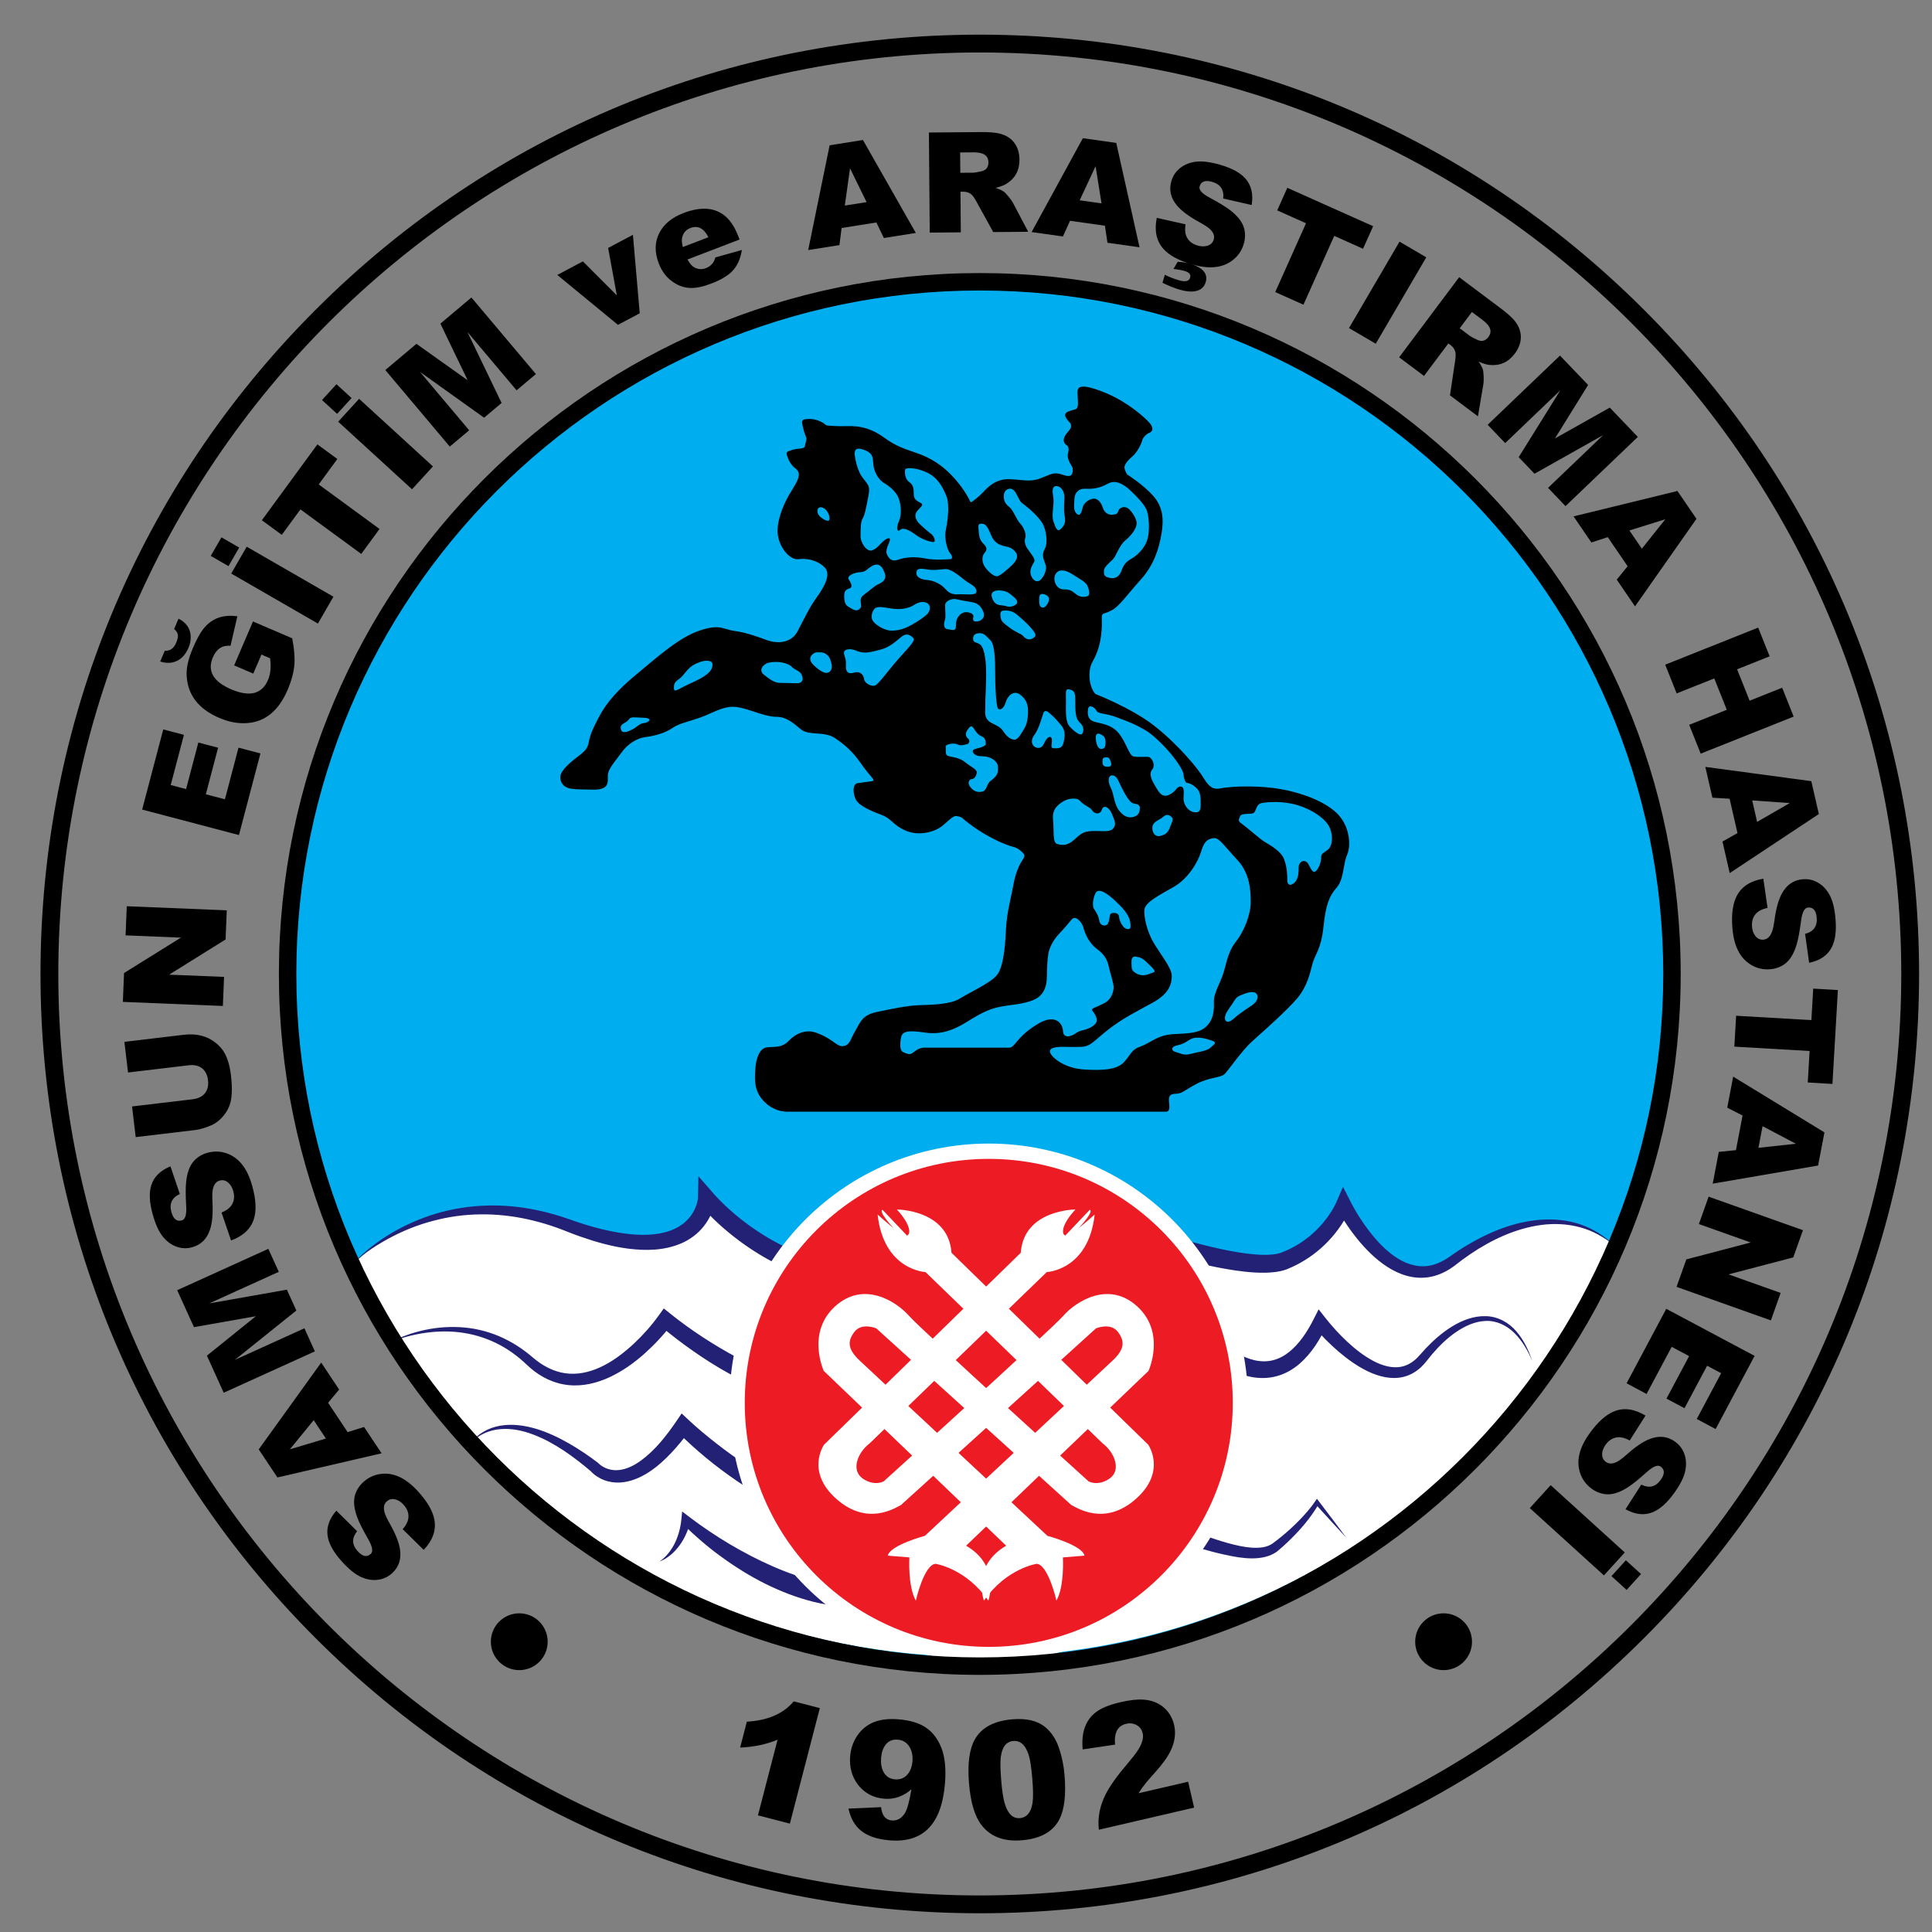 <?xml version="1.0" encoding="utf-8"?>
<!-- Generator: Adobe Illustrator 16.0.0, SVG Export Plug-In . SVG Version: 6.00 Build 0)  -->
<!DOCTYPE svg PUBLIC "-//W3C//DTD SVG 1.1//EN" "http://www.w3.org/Graphics/SVG/1.1/DTD/svg11.dtd">
<svg version="1.1" id="Layer_1" xmlns="http://www.w3.org/2000/svg" xmlns:xlink="http://www.w3.org/1999/xlink" x="0px" y="0px"
	 width="800px" height="800px" viewBox="0 0 800 800" enable-background="new 0 0 800 800" xml:space="preserve">
<rect x="0" y="0" width="800" height="800" fill="#808080" stroke="none"/>
<g>
	<g>
		<path d="M737.105,159.526"/>
		<g>
			<path d="M405.711,792.241c-103.891,0-201.562-40.459-275.025-113.92C57.225,604.86,16.767,507.186,16.767,403.297
				c0-103.892,40.458-201.564,113.919-275.024C204.148,54.812,301.82,14.354,405.711,14.354
				c103.891,0,201.562,40.458,275.026,113.919c73.462,73.46,113.917,171.132,113.917,275.024
				c0,103.889-40.455,201.563-113.917,275.023C607.273,751.782,509.602,792.241,405.711,792.241z M405.711,21.729
				c-210.397,0-381.568,171.171-381.568,381.568c0,210.394,171.171,381.566,381.568,381.566
				c210.396,0,381.566-171.173,381.566-381.566C787.278,192.901,616.108,21.729,405.711,21.729z"/>
		</g>
		<path fill="#00AEEF" d="M692.456,401.557c0,158.661-128.619,287.28-287.278,287.28c-158.662,0-287.283-128.619-287.283-287.28
			c0-158.659,128.621-287.283,287.283-287.283C563.836,114.274,692.456,242.898,692.456,401.557z"/>
		<path fill="#FFFFFF" d="M657.09,508.705c-11.083-5.542-26.723-1.273-26.723-1.273c-6.404,0.984-20.688,10.346-20.688,10.346
			s-10.59,6.402-20.44,9.115c-9.85,2.706-22.414-14.288-24.385-16.75c-1.968-2.463-9.36-10.342-9.36-10.342
			s-7.387,11.082-14.036,17.73s-30.293,5.663-30.293,5.663l-4.122-0.977l-41.624-14.477l-21.715-3.848
			c0,0-2.035,2.715-11.765,10.632c-9.725,7.915-50.896,11.763-71.482,14.479c-20.585,2.719-56.779-22.166-56.779-22.166
			l-11.764-11.087c0,0,0,2.487-7.013,12.444c-7.013,9.951-16.966,6.105-29.859,4.069c-12.894-2.036-25.109-7.463-43.434-10.634
			c-18.323-3.166-33.703,2.489-45.694,7.696c-8.213,3.563-15.79,10.308-19.746,14.208c46.442,96.17,144.897,162.515,258.848,162.515
			c117.3,0,218.165-70.307,262.793-171.072C664.805,512.837,661.281,510.801,657.09,508.705z"/>
		<g>
			<g>
				<g>
					<path fill="#232176" d="M668.675,515.944c-4.153-3.608-9.062-6.292-14.29-7.712c-5.227-1.445-10.707-1.71-16.038-1.019
						c-10.706,1.416-20.722,6.122-29.618,12.16c-2.248,1.522-4.359,3.109-6.55,4.826c-2.397,1.793-5.068,3.227-8.037,4.086
						c-2.953,0.861-6.154,1.04-9.204,0.531c-3.055-0.497-5.933-1.623-8.539-3.067c-5.225-2.928-9.474-6.988-13.205-11.316
						c-3.717-4.401-6.871-9.016-9.675-14.172l5.765-0.278c-0.609,1.531-1.201,2.671-1.886,3.933
						c-0.678,1.225-1.409,2.409-2.183,3.559c-1.557,2.302-3.302,4.467-5.223,6.48c-3.832,4.024-8.382,7.41-13.378,9.923
						c-1.262,0.631-2.487,1.195-3.851,1.733c-1.691,0.622-3.106,0.88-4.602,1.094c-2.936,0.385-5.721,0.363-8.46,0.221
						c-5.466-0.318-10.728-1.176-15.923-2.197c-10.377-2.091-20.475-4.907-30.469-7.981c-9.989-3.143-19.804-6.56-29.629-10.311
						l5.652-3.006c-0.106,0.436-0.11,0.389-0.153,0.538l-0.097,0.261l-0.172,0.393c-0.111,0.233-0.216,0.425-0.319,0.604
						c-0.205,0.354-0.405,0.652-0.606,0.927c-0.397,0.545-0.795,0.997-1.193,1.419c-0.793,0.832-1.584,1.522-2.383,2.16
						c-1.6,1.267-3.217,2.31-4.847,3.273c-3.263,1.909-6.574,3.47-9.912,4.902c-6.678,2.828-13.445,5.139-20.267,7.164
						c-6.825,2.018-13.686,3.79-20.569,5.419c-6.918,1.732-14.306,2.9-21.606,3.123c-7.331,0.25-14.702-0.361-21.889-1.839
						c-7.182-1.51-14.162-3.878-20.776-6.959c-6.619-3.078-12.876-6.863-18.692-11.212c-2.908-2.176-5.707-4.491-8.384-6.949
						c-2.696-2.503-5.193-4.969-7.67-8l6.373-1.975c-0.08,0.764-0.167,1.157-0.279,1.701c-0.11,0.506-0.236,0.994-0.378,1.477
						c-0.284,0.966-0.629,1.903-1.03,2.813c-0.802,1.825-1.835,3.545-3.073,5.112c-2.473,3.142-5.792,5.552-9.33,7.079
						c-7.161,3.058-14.698,3.054-21.688,2.216c-7.048-0.881-13.774-2.821-20.291-5.11c-3.261-1.126-6.483-2.516-9.529-3.601
						c-3.121-1.115-6.295-2.081-9.51-2.877c-12.837-3.219-26.458-3.642-39.47-0.522c-6.506,1.507-12.845,3.841-18.832,6.914
						c-5.977,3.073-11.721,6.762-16.695,11.386c9.393-9.838,21.656-16.918,34.857-20.844c13.25-3.883,27.555-4.232,41.147-1.383
						c3.402,0.705,6.765,1.591,10.077,2.634c3.388,1.07,6.447,2.263,9.643,3.229c6.349,1.983,12.826,3.499,19.273,4.153
						c6.403,0.623,12.96,0.271,18.298-2.228c2.651-1.24,4.923-3.021,6.593-5.268c0.837-1.12,1.528-2.349,2.056-3.646
						c0.263-0.649,0.485-1.315,0.662-1.982c0.088-0.334,0.164-0.667,0.225-0.993c0.058-0.288,0.117-0.731,0.119-0.81l0.176-9.08
						l6.197,7.103c2.039,2.338,4.552,4.802,7.04,7.018c2.524,2.24,5.17,4.355,7.909,6.337c5.481,3.958,11.347,7.367,17.492,10.104
						c12.286,5.47,25.705,8.162,39.076,7.627c6.722-0.259,13.259-1.309,19.932-3.014c6.755-1.638,13.464-3.412,20.078-5.408
						c6.606-2.005,13.162-4.147,19.402-6.772c3.116-1.312,6.162-2.739,8.962-4.362c1.395-0.81,2.728-1.673,3.883-2.58
						c0.573-0.45,1.104-0.914,1.52-1.352c0.208-0.215,0.387-0.425,0.505-0.584l0.119-0.172c0.007-0.01,0.007-0.011-0.012,0.023
						l-0.039,0.091l-0.035,0.107c-0.029,0.098-0.015,0-0.108,0.382l1.165-4.751l4.487,1.745c9.519,3.704,19.281,7.141,29.043,10.306
						c9.765,3.184,19.621,6.103,29.54,8.268c4.953,1.063,9.939,1.948,14.822,2.309c2.431,0.172,4.85,0.21,7.064-0.049
						c1.072-0.114,2.215-0.361,2.964-0.609c1.065-0.383,2.208-0.868,3.277-1.369c4.326-2.028,8.298-4.813,11.707-8.201
						c1.706-1.691,3.275-3.53,4.678-5.488c0.698-0.979,1.358-1.985,1.964-3.015c0.592-0.993,1.198-2.155,1.573-3.023l2.715-6.299
						l3.046,6.021c2.319,4.575,5.287,9.173,8.535,13.276c3.272,4.116,7,7.896,11.309,10.518c4.28,2.638,9.228,3.843,13.952,2.624
						c2.351-0.57,4.645-1.698,6.717-3.097c2.219-1.573,4.588-3.186,6.968-4.632c9.539-5.796,20.213-10.298,31.501-11.07
						c5.603-0.384,11.313,0.191,16.594,2.059C660.015,508.965,664.787,512.054,668.675,515.944z"/>
				</g>
			</g>
			<g>
				<path fill="#232176" d="M160.719,556.239c9.562-5.067,20.681-7.573,31.73-6.533c5.518,0.508,10.98,2.014,16.035,4.414
					c2.522,1.208,4.963,2.603,7.261,4.203c1.159,0.787,2.269,1.641,3.364,2.513c1.095,0.887,2.125,1.811,3.101,2.55
					c4.045,3.114,8.758,5.171,13.652,5.428c4.893,0.295,9.814-1.122,14.303-3.457c4.513-2.329,8.619-5.554,12.425-9.092
					c3.763-3.538,7.334-7.579,10.252-11.668l2.004-2.807l2.762,2.214c8.524,6.833,17.972,12.96,27.641,18.146
					c9.7,5.131,19.981,9.335,30.462,10.901c5.247,0.759,10.407,0.787,15.441-0.261c5.375-1.041,10.67-2.403,15.817-4.142
					c5.146-1.734,10.144-3.854,14.861-6.403c2.355-1.277,4.641-2.662,6.808-4.168c1.081-0.754,2.135-1.538,3.138-2.349
					c0.501-0.406,0.991-0.819,1.457-1.235c0.437-0.386,0.98-0.905,1.21-1.15l2.18-2.327l2.897,1.389
					c3.444,1.649,7.319,3.167,11.079,4.508c3.801,1.348,7.657,2.515,11.554,3.463c7.774,1.882,15.751,2.929,23.453,2.337
					c3.847-0.29,7.6-1.036,11.102-2.303c1.753-0.634,3.438-1.403,5.029-2.32l5.229-3.179l21.386-12.973l3.071-1.861l2.141,2.902
					c3.301,4.475,7.391,8.897,11.732,12.523c4.372,3.614,9.255,6.645,14.319,7.77c2.524,0.552,5.054,0.577,7.464-0.019
					c2.408-0.591,4.702-1.804,6.774-3.468c4.168-3.35,7.409-8.237,10.029-13.403l2.14-4.214l2.894,3.675
					c2.695,3.42,5.811,6.831,9.079,9.857c3.283,3.033,6.821,5.804,10.649,7.827c3.796,2.008,8.005,3.22,11.84,2.347
					c1.915-0.409,3.71-1.337,5.29-2.66c0.804-0.67,1.506-1.383,2.245-2.247c0.741-0.868,1.577-1.791,2.383-2.645
					c3.277-3.445,6.89-6.633,11.006-9.146c4.086-2.478,8.827-4.322,13.785-4.181c4.972,0.074,9.628,2.656,12.672,6.272
					c3.121,3.601,5.122,7.914,6.62,12.297c-1.821-4.255-4.146-8.367-7.392-11.57c-3.201-3.206-7.502-5.234-11.903-5.016
					c-4.398,0.14-8.578,2.083-12.246,4.585c-3.694,2.527-6.957,5.706-9.892,9.141c-0.743,0.878-1.425,1.71-2.148,2.646
					c-0.717,0.942-1.591,1.94-2.53,2.806c-1.882,1.76-4.244,3.177-6.851,3.879c-2.599,0.713-5.329,0.696-7.868,0.238
					c-2.548-0.461-4.939-1.332-7.18-2.393c-4.483-2.146-8.426-5.013-12.087-8.117c-3.659-3.152-7.004-6.45-10.169-10.232
					l5.032-0.538c-2.699,5.679-6.062,11.335-11.251,15.811c-2.589,2.208-5.714,4.036-9.185,4.998
					c-3.462,0.978-7.158,1.028-10.577,0.378c-6.904-1.325-12.654-4.916-17.661-8.895c-2.51-2.014-4.85-4.187-7.058-6.469
					c-2.223-2.313-4.252-4.605-6.283-7.296l5.212,1.04l-21.15,13.35l-2.648,1.662c-0.889,0.554-1.724,1.087-2.778,1.703
					c-2.014,1.172-4.129,2.152-6.29,2.949c-4.331,1.597-8.832,2.495-13.292,2.861c-8.946,0.729-17.719-0.424-26.135-2.398
					c-8.459-2.041-16.471-4.785-24.468-8.613l5.075-0.936c-0.741,0.773-1.236,1.212-1.853,1.763
					c-0.588,0.519-1.179,1.012-1.778,1.487c-1.194,0.958-2.412,1.851-3.648,2.699c-2.475,1.702-5.03,3.227-7.641,4.623
					c-5.224,2.783-10.666,5.044-16.217,6.88c-5.552,1.839-11.216,3.259-16.92,4.328c-6.042,1.203-12.336,1.003-18.222,0.042
					c-11.858-2.007-22.669-6.75-32.771-12.305c-5.058-2.79-9.917-5.886-14.626-9.174c-4.723-3.308-9.242-6.721-13.705-10.549
					l4.766-0.592c-3.513,4.62-7.286,8.609-11.51,12.377c-4.208,3.726-8.877,7.033-14.093,9.49
					c-5.185,2.439-11.109,3.938-17.063,3.336c-5.958-0.557-11.503-3.3-15.805-7.034c-1.132-0.96-2.068-1.898-3.037-2.767
					c-0.979-0.867-1.975-1.717-3.017-2.508c-2.066-1.603-4.274-3.02-6.573-4.273c-4.613-2.478-9.66-4.177-14.888-5.011
					c-5.229-0.844-10.618-0.802-15.926-0.061C170.933,552.636,165.66,554.018,160.719,556.239z"/>
			</g>
			<g>
				<path fill="#232176" d="M194.908,597.748c2.709-4.034,7.398-6.581,12.271-7.409c4.922-0.826,9.984-0.118,14.718,1.271
					c4.749,1.421,9.232,3.55,13.505,5.971c4.269,2.438,8.346,5.181,12.227,8.159l0.018,0.013l0.292,0.289
					c0.354,0.35,1.091,0.931,1.731,1.291c0.673,0.394,1.391,0.711,2.132,0.944c1.482,0.47,3.053,0.606,4.629,0.421
					c3.163-0.36,6.287-1.933,9.105-4.002c5.683-4.19,10.369-10.081,14.534-16.206l2.185-3.211l2.955,2.767
					c3.638,3.408,7.67,6.729,11.693,9.861c4.039,3.158,8.205,6.144,12.486,8.918c8.553,5.546,17.652,10.224,27.09,13.243
					c4.72,1.48,9.542,2.485,14.324,2.725c1.194,0.066,2.386,0.071,3.569,0.037l1.9-0.078l1.872-0.112
					c2.524-0.163,5.03-0.405,7.51-0.737c4.951-0.678,9.815-1.717,14.288-3.339c2.222-0.827,4.344-1.815,6.188-3.014
					c0.919-0.596,1.77-1.242,2.49-1.921c0.358-0.338,0.685-0.686,0.955-1.018c0.135-0.166,0.256-0.329,0.354-0.472l0.119-0.188
					l0.032-0.053c-0.012,0.027,0.035-0.088-0.066,0.153l1.566-3.74l3.776,1.325c6.288,2.211,12.79,4.257,19.261,6.135
					c6.487,1.862,12.99,3.668,19.546,5.149c6.549,1.487,13.145,2.734,19.708,3.408c1.682,0.179,3.183,0.261,4.997,0.398
					c1.893,0.167,3.619,0.407,5.401,0.708c3.523,0.604,6.954,1.431,10.32,2.369c6.731,1.886,13.224,4.194,19.654,6.457
					c6.408,2.269,12.789,4.592,19.209,5.914c3.189,0.642,6.427,0.981,9.37,0.534c1.466-0.233,2.828-0.706,3.979-1.48
					c1.255-0.893,2.646-1.992,3.918-3.032c2.595-2.126,5.076-4.398,7.417-6.808c2.329-2.395,4.592-4.964,6.423-7.673l0.749-1.104
					l0.752,0.975c3.883,5.04,7.676,10.154,11.503,15.241c-4.309-4.686-8.656-9.339-12.91-14.069l1.497-0.131
					c-3.516,6.127-8.13,11.332-13.176,16.129c-1.295,1.208-2.503,2.322-3.95,3.513c-1.603,1.255-3.502,2.047-5.377,2.476
					c-3.785,0.868-7.478,0.563-10.99,0.084c-14.012-2.298-26.701-7.549-39.731-10.578c-3.244-0.768-6.487-1.413-9.714-1.832
					c-1.595-0.212-3.262-0.369-4.773-0.44c-1.593-0.068-3.502-0.144-5.22-0.287c-7.041-0.557-13.916-1.695-20.715-3.068
					c-13.618-2.764-26.813-6.553-39.977-11.014l5.343-2.414c-0.166,0.39-0.194,0.423-0.28,0.597l-0.205,0.374
					c-0.132,0.235-0.265,0.445-0.397,0.646c-0.262,0.401-0.53,0.764-0.807,1.107c-0.548,0.688-1.118,1.292-1.705,1.857
					c-1.174,1.122-2.412,2.066-3.677,2.901c-2.535,1.668-5.18,2.902-7.845,3.92c-5.338,2.018-10.781,3.107-16.187,3.796
					c-2.706,0.344-5.406,0.581-8.099,0.734l-2.043,0.104l-2.018,0.068c-1.429,0.028-2.854,0.01-4.268-0.08
					c-5.666-0.328-11.15-1.54-16.386-3.226c-10.498-3.393-19.96-8.785-28.821-14.761c-8.861-6.064-17.051-12.75-24.687-20.423
					l5.138-0.442c-2.336,3.166-4.805,6.262-7.548,9.169c-2.742,2.903-5.73,5.663-9.195,7.949c-3.452,2.245-7.477,4.114-11.99,4.392
					c-2.237,0.141-4.553-0.183-6.68-0.993c-1.064-0.402-2.079-0.924-3.024-1.551c-0.973-0.666-1.762-1.27-2.7-2.334l0.31,0.301
					c-7.21-6.101-14.936-11.804-23.706-15.191c-4.353-1.679-9.02-2.731-13.689-2.346
					C202.746,592.115,198.011,594.009,194.908,597.748z"/>
			</g>
			<g>
				<path fill="#232176" d="M273.056,646.601c1.472-0.971,2.718-2.2,3.784-3.537c1.069-1.337,1.973-2.778,2.699-4.298
					c1.43-3.048,2.276-6.302,2.604-9.615l0.324-3.275l2.897,2.204c10.75,8.173,22.553,15.224,34.762,20.579
					c6.117,2.671,12.399,4.868,18.784,6.334c3.189,0.746,6.406,1.295,9.628,1.609c3.253,0.38,6.293,0.337,10.015,0.427
					c14.228,0.573,28.041,3.265,41.476,6.946c13.421,3.731,26.569,8.342,39.089,14.371c-13.546-2.982-26.987-5.883-40.462-8.241
					c-13.469-2.294-26.982-4.226-40.346-4.534l-5.157-0.051c-1.836-0.046-3.667-0.15-5.489-0.326
					c-3.638-0.391-7.226-1.039-10.744-1.893c-7.03-1.756-13.744-4.376-20.116-7.542c-6.373-3.175-12.378-6.95-18.071-11.09
					c-2.863-2.047-5.611-4.243-8.273-6.534c-2.663-2.313-5.263-4.6-7.729-7.22l3.22-1.072c-0.939,3.573-2.352,7.079-4.553,10.045
					c-1.092,1.48-2.315,2.856-3.722,4.003C276.267,645.024,274.738,646.028,273.056,646.601z"/>
			</g>
		</g>
		<path d="M553.3,336.467c-5.599-5.171-15.224-8.331-22.834-9.695c-7.967-1.428-19.033-1.506-25.851-0.223
			c-0.373,0.071-1.796,0.163-2.824-0.495c-0.922-0.591-2.087-1.658-3.209-3.591c-2.369-4.092-10.771-14.219-20.68-21.974
			c-9.408-7.359-24.346-13.141-24.346-13.141c-3.179-3.663-2.8-10.396-1.348-12.982c1.456-2.584,3.072-5.978,3.717-11.145
			c0.396-3.163,0.366-5.839,0.287-7.448c-0.05-1.018,0.28-1.604,1.047-1.806c0.768-0.202,1.899-0.605,3.352-1.414
			c2.906-1.615,6.14-6.302,11.797-12.601c5.653-6.301,7.593-13.25,8.563-19.068c0.967-5.814,0.646-10.985-3.556-15.672
			c-4.201-4.684-10.665-8.727-10.665-8.727s-0.967-1.448-1.132-2.747c-0.158-1.289,1.455-3.23,3.233-4.683
			c1.777-1.457,3.717-5.009,4.04-6.461c0.322-1.456,1.773-2.912,3.068-3.396c1.294-0.48,2.261-2.096-0.969-5.167
			c-3.232-3.072-10.015-8.89-20.037-12.442c-10.016-3.556-8.722,0-8.722,2.262c0,2.259,0.646,5.171-0.971,5.655
			s-4.036,0.806-4.201,2.262c-0.107,0.972,1.161,2.457,2.012,3.326c0.418,0.431,0.676,1.562,0.088,2.488
			c-0.676,1.075-1.616,1.777-2.261,3.071c-0.71,1.421-0.646,2.747,0.811,3.718c1.071,0.714,0.806,2.259,0.483,3.552
			c-0.44,1.764,0.961,4.154,1.688,5.238c0.244,0.362,0.366,1.336,0.33,1.701c-0.157,1.671-0.642,2.979-3.957,1.788
			c-4.04-1.457-5.169-0.167-9.531,1.452c-4.366,1.616-7.435,0.485-12.765,0.322c-5.33-0.159-8.402,2.75-10.825,5.333
			c-1.817,1.937-3.817,3.425-4.703,4.043c-0.297,0.209-0.534,0.156-0.678-0.141c-0.674-1.442-3.054-6.062-7.869-11.01
			c-5.817-5.98-11.31-8.08-15.674-9.536c-4.362-1.453-7.754-2.744-11.956-5.818c-5.195-3.792-9.856-5.004-15.188-4.846
			c-4,0.12-7.18-0.12-8.521-0.247c-0.445-0.042-0.73-0.318-1.174-0.7c-0.443-0.386-1.292-0.912-2.907-1.474
			c-2.05-0.718-4.099-0.59-5.324-0.4c-0.707,0.106-1.083,0.873-1.042,1.188c0.368,2.874,1.329,5.394,1.772,6.447
			c0.141,0.333-0.015,1.141-0.118,1.481c-0.227,0.752-0.393,1.561-0.496,2.134c-0.083,0.47-1.124,0.799-1.579,0.827
			c-3.242,0.198-5.045,1.043-5.744,1.453c-0.233,0.138-0.282,0.629-0.105,1.254c0.4,1.425,1.397,4.005,3.64,5.648
			c3.232,2.368-0.214,6.464-2.8,10.986c-2.586,4.527-5.385,11.419-4.523,16.806c0.86,5.386,5.169,10.123,8.401,9.695
			c3.231-0.435,7.541,0.215,10.771,3.23c3.232,3.015-0.429,8.83-3.23,12.71c-2.801,3.878-4.956,8.402-7.755,13.788
			c-2.801,5.387-8.833,5.172-12.496,3.878c-3.662-1.293-8.617-3.23-13.572-3.878c-4.954-0.646-6.031-3.018-14.433-0.214
			c-8.402,2.799-16.373,9.907-26.714,18.527c-10.341,8.613-13.356,14.004-15.295,17.666s-3.446,6.677-4.092,10.338
			c-0.646,3.662-3.663,4.74-7.54,8.186c-3.879,3.446-5.171,5.819-3.447,8.617c1.723,2.8,5.385,2.372,12.495,2.583
			c7.109,0.216,6.462-3.011,6.462-5.814c0-2.798,3.016-5.817,5.602-9.479c2.584-3.662,6.463-6.034,9.91-6.461
			c3.447-0.431,7.971-1.509,11.417-3.881c3.447-2.368,8.834-2.799,15.727-6.029c6.894-3.234,9.48-3.016,13.572-1.941
			c4.094,1.078,9.48,3.447,13.572,3.447c4.094,0,6.679,2.371,10.125,5.171c3.448,2.803,9.481,0.647,13.95,3.555
			c4.125,2.687,7.594,5.818,10.501,10.017c1.96,2.831,4.068,5.369,5.233,6.723c0.563,0.654,0.446,1.095-0.259,1.191
			c-1.58,0.211-4.378,0.587-5.942,0.813c-2.262,0.322-1.938,4.684-0.646,6.945c1.546,2.711,6.947,4.85,10.824,6.303
			c3.877,1.456,4.524,4.202,9.857,6.464c5.331,2.262,11.956,0.643,15.348-2.263c2.149-1.841,3.398-3.135,4.686-3.718
			c0.746-0.336,2.729,0.241,3.044,0.516c8.492,7.376,17.922,11.307,21.195,12.088c2.267,0.54,3.811,2.088,4.585,3.058
			c0.387,0.483-0.039,1.597-0.323,1.997c-2.695,3.835-3.691,8.462-4.426,12.557c-0.807,4.524-2.423,9.854-2.746,17.125
			c-0.322,7.275-1.129,15.188-3.717,18.423c-2.585,3.229-11.471,7.27-15.35,9.691c-3.877,2.425-11.471,2.586-16.641,2.747
			c-5.17,0.161-11.148,1.455-17.45,2.749c-6.302,1.291-6.949,4.04-9.209,7.917c-2.265,3.873-2.265,6.135-5.333,6.303
			c-2.426,0.122-4.361-3.398-11.148-5.659c-3.976-1.327-8.078,0.326-10.987,3.396c-2.908,3.067-5.978,2.421-9.048,2.747
			c-3.07,0.32-4.524,4.36-4.848,8.721c-0.323,4.362-0.323,7.919,1.617,11.148c1.938,3.231,5.978,6.628,11.308,6.787H482.75
			c1.936,0,1.452-2.425,1.291-4.36c-0.162-1.94,0.323-3.072,2.907-3.072c2.587,0,3.717-1.616,8.725-4.199
			c5.011-2.582,9.696-2.425,11.313-3.877c1.613-1.457,6.946-9.532,11.632-13.735c4.686-4.199,14.381-12.763,18.579-17.775
			c4.204-5.004,5.333-10.664,6.305-14.378c0.968-3.714,3.556-5.814,4.524-15.188c0.967-9.37,2.477-12.816,5.49-16.263
			c3.019-3.449,2.589-9.698,4.313-13.572C559.548,350.039,558.904,341.637,553.3,336.467z M266.671,299.411
			c-1.802,0.148-2.675,1.467-4.739,2.584c-3.607,1.954-4.774,1.23-4.924-0.573c-0.151-1.803,2.408-2.061,3.309-3.411
			c0.902-1.353,1.799-0.948,6.156-0.799C270.832,297.364,268.476,299.258,266.671,299.411z M291.72,279.915
			c-3.095,2.064-5.517,2.774-8.594,4.39c-3.392,1.778-4.066,2.276-4.066,0.565c0-0.972-0.008-2.199,1.508-3.23
			c3.305-2.255,3.548-4.941,7.754-6.896c4.208-1.951,6.704-1.142,6.704,0.364C295.026,276.609,294.426,278.113,291.72,279.915z
			 M339.985,214.275c-1.13-0.873-1.695-1.99-1.453-3.185c0.242-1.198,1.556-1.34,2.747-0.559c1.452,0.958,2.341,3.026,2.179,4.461
			C343.297,216.424,341.117,215.152,339.985,214.275z M330.064,282.912c-1.955,0-4.66-0.148-7.062-0.148
			c-2.406,0-4.51-1.655-6.763-3.457c-2.254-1.803-0.253-4.316,2.029-4.889c3.006-0.75,7.675-0.187,9.479,1.618
			c1.803,1.803,3.368,1.467,4.27,3.57C332.919,281.71,332.016,282.912,330.064,282.912z M343.382,278.246
			c-1.803,1.354-4.892-1.269-6.696-3.071c-1.802-1.802-1.328-3.53,0-4.417c0.902-0.598,0.655-0.647,2.909-0.647
			c2.253,0,3.75,1.516,4.202,3.018C344.246,274.631,345.185,276.896,343.382,278.246z M453.988,294.24
			c0.753,1.502,3.477,0.93,8.287,2.732c4.807,1.803,7.362,2.704,12.02,5.411c3.251,1.887,7.814,6.461,10.671,9.917
			c2.854,3.454,5.107,7.084,5.107,8.438c0,1.354,0.8,3.447,1.401,3.447c0.6,0,2.076,0.395,3.876,2.045
			c1.807,1.651,1.831,3.846,1.831,7.003c0,3.156-1.061,3.318-3.015,3.018c-1.953-0.3-4.244-2.961-4.094-5.817s0.359-4.74-1.29-4.74
			c-1.656,0-1.734,2.092-4.742,3.446c-3.003,1.354-4.315-1.322-5.818-3.876c-1.501-2.556-2.576-4.875-1.075-6.681
			c1.503-1.802-0.262-5.019-1.616-5.167c-1.355-0.152-4.441,0.233-6.244-0.216c-1.807-0.452-2.985-5.937-6.144-9.695
			c-3.155-3.756-7.528-3.837-10.23-4.739c-2.706-0.901-2.631-3.463-2.359-5.249C450.854,291.564,453.238,292.737,453.988,294.24z
			 M484.474,342.496c-0.907,2.552-2.101,3.21-4.204,3.662c-2.102,0.452-3.123-1.492-3.123-3.446c0-1.955,1.986-2.87,3.557-3.771
			c1.051-0.602,2.071-2.276,3.875-1.075C486.381,339.064,485.374,339.941,484.474,342.496z M469.695,338.167
			c-1.803,0.597-4.058,0.449-6.313-2.559c-2.254-3-1.953-6.461-3.455-9.461c-1.502-3.008-0.792-4.998,0.416-5.083
			c2.104-0.152,2.742,2.358,4.094,5.062c1.351,2.707,3.279,6.012,4.631,6.464c1.352,0.449,2.91,0.286,2.91,1.937
			C471.978,336.176,471.499,337.562,469.695,338.167z M476.803,400.39c2.401,2.405,0.96,2.108-0.842,2.857
			c-1.803,0.749-3.754,0.88-5.707-0.322c-1.954-1.201-1.623-2.202-1.725-4.31c-0.15-3.154,1.692-2.552,2.86-2.279
			C473.348,396.783,474.398,397.989,476.803,400.39z M443.324,285.623c2.405,0.752,1.788,2.559,1.939,7.217
			c0.149,4.658,0.911,5.433,2.265,6.786c1.352,1.35,1.288,3.348,0.538,4.249c-0.753,0.901-3.11-0.852-5.064-2.955
			c-1.953-2.106-1.617-6.351-1.617-10.558C441.384,286.153,440.94,284.877,443.324,285.623z M447.313,331.724
			c1.499,1.806,4.062,2.4,4.965,3.901c0.9,1.506,3.374,1.757,3.972-0.347c0.603-2.102,2.939-1.304,4.14,1.701
			c1.201,3.004,1.955,4.206,0.6,6.012c-1.348,1.803-4.969,0.972-8.722,1.121c-3.757,0.152-4.686,1.109-7.541,3.665
			c-2.854,2.552-5.072,2.276-7.022,1.676c-1.957-0.605-1.205-5.561-1.652-10.07c-0.452-4.506,2.085-6.139,4.043-7.44
			C441.898,330.737,445.808,329.92,447.313,331.724z M455.891,310.117c-1.266,0-2.154-2.392-2.154-4.665
			c0-1.644,0.76-2.021,2.029-1.389c1.269,0.629,2.025,1.261,2.025,3.407C457.792,309.615,457.16,310.117,455.891,310.117z
			 M459.705,314.796c0.635,1.414,0.76,2.7-0.893,2.7c-1.655,0-2.294-0.382-2.294-2.057c0-1.16,0.129-1.803,1.147-1.803
			C458.683,313.637,459.068,313.379,459.705,314.796z M453.666,369.746c1.352-2.398,5.33,0.638,8.188,3.341
			c2.853,2.704,5.483,5.358,6.089,8.515c0.604,3.156-0.15,3.306-1.505,3.003c-1.351-0.299-2.929-3.103-3.075-5.054
			c-0.151-1.955-3.086-1.708-3.534-1.106c-0.452,0.601-0.452,3.909-1.503,4.51c-1.051,0.603-2.856,0.301-3.158-1.803
			c-0.297-2.106-1.501-3.757-2.254-4.958C452.163,374.993,452.744,371.392,453.666,369.746z M444.905,206.485
			c0.101-2.707,2.107-4.245,4.309-4.106c4.907,0.3,7.34-0.979,9.946-2.28c2.604-1.305,5.639-0.085,9.048,3.125
			c3.401,3.205,5.251,5.429,6.355,7.429c1.101,2.004,1.918,9.374,0.215,13.682c-1.151,2.909-4.028,5.79-6.229,6.995
			c-2.208,1.202-3.309,2.544-4.111,4.853c-0.8,2.304-2.341,3.623-4.847,3.122c-2.505-0.5-2.477-1.302-2.477-2.906
			c0-1.604,2.157-3.237,3.66-4.74c1.505-1.502,2.565-5.658,5.171-7.864c2.606-2.206,4.632-4.846,4.739-7.108
			c0.047-1-0.903-3.5-2.906-5.603c-2.005-2.103-4.441-0.764-4.743,0.538c-0.297,1.304-1.086,1.41-2.691,1.509
			c-1.603,0.099-3.055-1.081-3.553-2.583c-0.502-1.505-1.419-3.485-3.125-3.987c-1.702-0.502-4.883,1.258-5.384,3.665
			c-0.502,2.404-1.284,3.771-2.585,2.369C444.392,211.194,444.804,209.189,444.905,206.485z M444.403,238.013
			c2.404,1.601,5.115,2.912,5.817,4.417c0.699,1.499,1.258,3.84,0.259,4.345c-1.004,0.495-3.108,0.597-4.61-0.505
			c-1.501-1.104-2.506-2.305-5.111-2.203c-2.603,0.099-3.807-1.906-4.104-3.807c-0.301-1.905,0.724-3.46,1.936-3.863
			C440.087,235.896,441.997,236.412,444.403,238.013z M436.109,205.591c-0.603-3.407-0.051-4.488,1.652-4.291
			c1.706,0.202,2.981,2.301,2.981,4.507c0,2.205-0.395,5.05,0.104,7.754c0.502,2.707-0.083,4.068-1.585,5.472
			c-1.501,1.403-2.046-0.298-3.047-3.104C435.211,213.126,436.707,208.999,436.109,205.591z M439.338,300.227
			c1.803,2.103,1.655,4.358,1.2,6.614c-0.448,2.255-1.098,3.018-3.353,3.018c-2.253,0-1.766-0.159-1.619-3.015
			c0.15-2.856-2.067-1.803-3.122,0.752c-1.055,2.555-2.824,2.326-3.875,1.725c-1.054-0.601-2.172-2.51-0.219-5.065
			c1.954-2.556,3.043-7.384,3.774-9.141c0.752-1.802,2.648,0.42,3.553,1.17C436.578,297.04,437.535,298.124,439.338,300.227z
			 M415.652,252.819c2.204-0.102,3.896,0.29,5.702,1.891c1.8,1.601,3.811,3.196,5.813,5.599c2.005,2.407,2.155,3.124,0.323,4.096
			c-1.896,1-3.284-0.385-3.982-1.184c-0.705-0.806-2.992-1.439-5.495-3.34c-2.506-1.905-3.463-2.601-3.663-4.203
			C414.153,254.077,414.039,252.89,415.652,252.819z M410.686,247.167c-0.598-2.102,1.294-2.689,2.804-2.689
			c3.506,0,4.635,1.382,6.14,2.584c1.499,1.202,2.535,2.732,0.229,3.732c-2.301,1.004-3.297-0.078-5.401-0.18
			C412.357,250.518,411.289,249.274,410.686,247.167z M432.975,251.031c-1.064,1.106-2.541,0.512-2.619-1.277
			c-0.084-1.784-0.227-3.411,0.737-3.742c0.735-0.255,2.373,0.254,3.029,1.188C434.778,248.139,434.041,249.924,432.975,251.031z
			 M418.243,202.368c2.605,0,3.173,4.609,4.939,5.917c2.477,1.831,6.184,4.962,8.188,7.971c2.003,3.003,2.599,8.754,1.196,11.157
			c-1.4,2.403-0.401,4.111,0.401,6.512c0.805,2.403-1.387,6.17-2.892,6.673c-1.503,0.501-2.939-1.11-3.338-3.015
			c-0.401-1.902,0.807-3.75,1.509-4.956c0.699-1.202-1.806-3.898-2.91-5.599c-1.1-1.704-1.154-3.315-0.753-4.418
			c0.401-1.103-0.344-3.905-2.05-5.708c-1.7-1.802-2.925-5.7-4.627-7.001c-1.707-1.3-2.263-2.623-2.263-4.523
			C415.644,203.471,416.841,202.368,418.243,202.368z M406.729,216.859c1.603,0.096,2.434,1.767,3.635,4.672
			c1.205,2.905,2.814,3.708,4.416,4.309c1.605,0.605,3.67,0.333,5.57,2.538c1.907,2.205,0,4.408-1.602,5.91
			c-1.602,1.502-4.405,4.008-5.711,4.306c-1.301,0.3-3.642-1.693-5.043-3.595c-1.402-1.905-1.624-4.63-0.323-6.034
			c1.302-1.399,0.76-2.591-0.243-3.594c-1-0.998-1.925-2.008-2.126-4.914C405.102,217.548,404.718,216.731,406.729,216.859z
			 M356.834,185.978c5.208,1.502,4.441,3.687,4.842,6.793c0.4,3.107,2.397,6.009,4.201,7.111c1.804,1.1,3.791,2.45,5.494,4.956
			c1.703,2.501,2.171,8.059,0.968,10.66c-1.202,2.608-1.07,5.284,0.432,3.88c1.502-1.403,5.076,1.062,6.679,2.263
			c1.602,1.202,4.523,2.473,6.679,2.798c1.902,0.287,0.461-2.64-0.541-3.336c-1.001-0.704-3.752-3.107-4.955-4.313
			c-1.201-1.202-2.363-3.368-0.86-5.17c1.502-1.803,2.91-2.534,1.508-3.336c-1.402-0.803-2.908-1.354-2.908-3.556
			c0-2.203-0.038-3.867-1.941-5.172c-1.901-1.3-1.814-4.369-1.615-5.171c0.2-0.798,4.355-0.894,8.865,1.209
			c4.507,2.104,6.411,5.609,8.114,9.618s0.4,11.618-0.2,14.527c-0.603,2.902,0.5,7.811,1.803,9.316c1.304,1.5,0.901,2.499,0,2.503
			c-1.507,0-5.789,0.569-10.394-0.332c-4.398-0.859-8.391-0.463-11.095,0.541c-2.705,1-3.755-0.608-4.355-1.612
			c-0.601-1.004-0.924-2.071,0.478-5.174c1.403-3.107-0.646-2.181-2.046-1.078c-1.403,1.102-2.644,3.181-4.849,3.983
			c-2.202,0.802-4.803-3.138-4.803-5.747c0-2.602,0-6.21,0.901-7.511c0.903-1.3,1.703-5.909,2.403-9.518
			c0.704-3.605-0.199-4.207-0.899-5.309c-0.702-1.1-1.905-2.104-2.806-4.104c-0.901-2.004-1.704-4.609-2.003-7.316
			C353.629,185.678,355.241,185.519,356.834,185.978z M351.552,243.722c1.803-0.499,0.894-2.266-0.108-3.769
			c-1.001-1.505,2.335-2.919,4.74-3.018c2.404-0.099,2.719-1.304,4.74-2.475c3.104-1.806,4.499,0.307,5.401,2.81
			c0.902,2.506-0.598,3.718-2.601,4.62c-2.003,0.9-3.326,2.513-6.032,4.414c-2.704,1.906-0.182,4.292-1.584,5.69
			c-1.402,1.407-2.604,0.506-4.208-0.396c-1.603-0.901-2.085-1.48-2.287-3.786C349.412,245.513,349.749,244.224,351.552,243.722z
			 M371.48,273.453c-4.058,4.66-7.763,9.996-9.265,10.445c-1.501,0.453-4.266-1.039-4.416-2.689
			c-0.152-1.654-1.541-3.446-4.093-2.694c-2.556,0.75-3.577-0.304-3.426-3.007c0.15-2.708-0.469-3.118-0.775-4.75
			c-0.451-2.403,3.239-2.142,4.833-1.41c3.784,1.735,6.856,0.48,10.463-0.417c3.605-0.901,6.255-3.479,8.509-5.281
			c2.254-1.803,3.868-0.463,4.919,0.591C379.28,265.289,375.537,268.792,371.48,273.453z M383.904,254.328
			c-1.101,1.103-3.81,2.98-6.716,4.581c-2.905,1.604-5.504,2.23-8.009,2.23c-2.504,0-5.81-1.8-7.413-3.605
			c-1.603-1.803-0.518-4.263,0.126-5.192c0.901-1.305,2.779-1.134,6.786-0.436c4.007,0.704,7.5,0.104,9.801-1.399
			c2.305-1.502,4.523-1.587,5.827-0.485C385.609,251.126,385.007,253.229,383.904,254.328z M383.975,240.169
			c-2.605-0.201-4.625-1.114-4.525-3.018c0.1-1.901,1.592-1.834,4.585-1.351c3.104,0.502,5.067-0.056,7.372-0.156
			c2.303-0.103,5.357,2.411,7.862,4.416c2.367,1.895,4.76,2.427,5.066,4.633c0.297,2.203-4.252,1.199-7.758,1.399
			c-3.506,0.202-4.523-1.714-5.925-3.018C389.25,241.774,386.58,240.367,383.975,240.169z M391.265,256.788
			c0.5-1.402,0-4.506,0.101-6.313c0.099-1.802,3.105-2.704,4.405-2.403c1.305,0.3,4.019,0.852,6.621,1.251
			c2.606,0.399,4.047,1.998,4.85,4.199c0.803,2.206-0.971,3.449-1.939,3.665c-2.154,0.478-2.663-0.12-2.262-1.725
			c0.402-1.6-2.706-2.424-4.309-1.72c-1.602,0.699-3.007,2.569-2.911,5.276c0.104,2.704-1.642,1.708-3.444,1.509
			C390.571,260.326,390.764,258.191,391.265,256.788z M413.213,319.183c-0.101,1.901-1.706,3.206-3.104,4.205
			c-1.405,1.001-1.505,3.807-3.107,4.309c-1.602,0.501-3.541,0.322-5.147-1.682c-1.603-2.004-0.354-3.447,0.648-3.447
			c1.001,0,1.936-1.498,1.936-2.799c0-1.304-2.439-2.195-4.846-4.202c-2.405-2.001-5.807-2.081-7.108-2.583
			c-1.304-0.502-0.674-2.534-0.91-3.821c-0.167-0.919,3.394-1.722,4.896-0.919c1.501,0.802,3.118,0.021,3.92-0.081
			c0.801-0.1,1.402-1.481,0.603-2.181c-1.441-1.262-1.394-2.513,0.108-4.418c1.501-1.901,1.945,0.054,3.097,1.491
			c0.8,1.001,1.302,1.457,2.502,1.956c1.204,0.502,1.509,1.908,1.509,2.909c0,1.004-1.494,1.456-4.201,2.157
			c-2.702,0.7-0.387,2.916,1.617,3.014c2.003,0.099,3.914,0.106,5.816,1.509C413.346,316.002,413.314,317.278,413.213,319.183z
			 M420.253,306.261c-1.4,0.099-2.993-0.863-4.395-2.867c-1.405-2-1.566-2.18-5.173-3.983c-3.604-1.802-2.595-4.796-2.691-7.001
			c-0.101-2.205,0.423-8.938,0.326-14.647c-0.104-5.712-0.979-9.779-2.48-10.883c-1.501-1.103-2.914-0.587-2.914-2.393
			c0-1.799,1.29-2.302,2.807-2.302c1.803,0,2.713,1.27,4.416,2.973c1.706,1.704,1.939,7.521,1.939,14.435
			c0,6.91,0.573,12.777,1.075,13.679c0.502,0.901,2.333,0.636,3.233-2.369c0.903-3.007,3.419-5.142,5.921-3.34
			c2.507,1.799,3.248,3.973,3.349,6.277c0.101,2.305-0.201,5.609-1.401,7.61C423.06,303.454,421.659,306.161,420.253,306.261z
			 M417.888,433.82h-35.357c-3.175,0.111-4.286,2.646-5.872,2.646c-0.938,0-2.097-0.509-2.887-0.923
			c-0.552-0.29-0.98-1.379-0.975-2.479c0.005-1.542,0.129-3.588,0.685-4.527c0.879-1.495,3.016-1.943,9.526-0.972
			c6.509,0.972,11.752-0.972,16.992-4.21c5.238-3.235,9.047-5.497,14.13-6.469c5.08-0.968,9.209-0.968,13.657-2.752
			c4.445-1.778,5.713-5.66,5.713-10.028s0.319-7.443,0.635-9.384c0.319-1.945,1.907-5.504,4.448-8.094
			c1.793-1.823,4.065-4.542,5.241-5.978c0.491-0.6,1.488-0.752,2.315-0.14c0.899,0.656,1.95,1.768,2.445,3.535
			c0.953,3.396,2.573,6.672,6.033,9.219c2.859,2.104,3.971,4.533,4.448,6.798c0.476,2.262,2.222,7.439,2.061,9.06
			c-0.158,1.615-0.793,4.692-3.969,6.309c-1.73,0.879-3.175,1.523-4.136,1.921c-0.8,0.337-1.021,0.75-0.686,1.162
			c0.993,1.212,2.778,3.852,1.169,5.491c-2.699,2.75-5.95,2.312-7.62,3.56c-2.381,1.781-5.556,2.592-5.714-0.646
			c-0.161-3.239-3.276-7.293-10.482-2.913C420.641,429.504,420.483,433.712,417.888,433.82z M501.06,433.946
			c-1.204,1.204-5.33,1.728-8.184,2.479c-2.856,0.75-3.973-0.304-5.929-0.756c-1.951-0.448-2.441-2.305,0.864-2.905
			c3.304-0.601,4.473-2.672,6.892-3.02c2.105-0.3,4.604,0.262,7.155,1.165C504.415,431.809,502.26,432.743,501.06,433.946z
			 M506.731,402.433c-1.417,4.771-4.245,8.752-4.086,12.57c0.153,3.82-0.316,7.319-3.145,10.027
			c-2.828,2.702-6.761,2.862-13.517,3.18c-6.757,0.322-9.585,3.663-13.676,5.097c-4.086,1.429-3.929,3.342-6.914,6.522
			c-2.986,3.185-8.958,3.5-16.504,3.021c-7.545-0.477-12.574-4.294-13.828-6.525c-1.259-2.227,1.407-2.858,5.028-2.858
			c2.358,0,3.771,0.155,7.703,0c3.925-0.16,5.028-2.393,11.155-7.164c6.13-4.771,11.475-7.319,18.389-11.137
			c6.918-3.821,7.861-7.801,7.861-11.141c0-3.342-5.191-9.551-7.704-14.005c-2.513-4.456-3.924-10.345-3.612-13.367
			c0.315-3.022,5.972-5.89,12.102-9.388c6.129-3.502,10.215-10.505,11.47-14.962c1.258-4.453,3.302-5.089,5.345-5.251
			c2.043-0.16,4.401,3.502,9.589,9.072c5.186,5.57,5.502,12.569,5.502,17.506c0,4.931-2.674,11.933-5.976,16.071
			C508.617,393.842,508.142,397.659,506.731,402.433z M518.402,416.279c-2.707,1.805-5.695,3.8-7.649,5.604
			c-1.949,1.803-3.553,1.461-3.553-0.34c0-1.804,1.682-3.797,3.229-6.123c0.903-1.354,1.323-2.48,3.126-3.229
			c1.804-0.755,4.742-1.98,6.248-1.079C521.305,412.011,521.108,414.479,518.402,416.279z M549.774,351.884
			c-1.95,1.502-2.707,1.502-2.707,3.157c0,1.654-0.752,4.057-1.952,5.411c-1.202,1.35-1.876,0.262-3.231-2.443
			c-1.354-2.707-4.133-1.314-4.133,1.089c0,2.404-0.149,4.806-1.652,6.313c-1.501,1.502-3.046,1.227-3.046-0.726
			c0-1.953-0.051-5.743-1.402-9.047c-1.352-3.305-5.318-5.404-8.474-7.359c-1.272-0.785-7.688-6.327-9.016-7.21
			c-1.803-1.205-1.2-1.806-0.602-3.16c0.602-1.35,4.057-0.597,5.408-1.202c1.352-0.597,0.904-3.753,3.606-4.206
			c2.707-0.449,8.718-0.901,14.729,0.902c6.009,1.802,11.568,5.559,13.221,9.168C552.178,346.175,551.727,350.382,549.774,351.884z"
			/>
		<g>
			<circle fill-rule="evenodd" clip-rule="evenodd" fill="#FFFFFF" cx="409.427" cy="580.899" r="107.374"/>
			<g>
				<path fill-rule="evenodd" clip-rule="evenodd" fill="#ED1C24" d="M409.428,479.865c55.797,0,101.038,45.235,101.038,101.034
					c0,55.805-45.241,101.035-101.038,101.035c-55.802,0-101.04-45.23-101.04-101.035
					C308.389,525.1,353.626,479.865,409.428,479.865L409.428,479.865z"/>
				<path fill-rule="evenodd" clip-rule="evenodd" fill="#FFFFFF" d="M371.371,500.828c0,0,21.357,0,22.622,17.917l81.448,79.462
					c0,0,7.786,11.039-5.068,22.444c-12.854,11.397-24.253,3.801-26.787,2.531l-80.722-73.123c0,0-6.007-2.573-9.063,1.428
					c-3.058,3.996-2.746,7.29,2.272,11.993c5.018,4.701,77.627,72.472,77.627,72.472s14.407,3.846,15.371,8.206l-8.955,0.727
					c0,0,0.729,11.861-2.662,17.909c0,0-3.392-15.005-8.23-15.249c0,0-12.593,1.938-21.79,15.249c0,0-5.327-14.281,9.197-22.752
					l-75.531-72.386c0,0-7.265-15.74,4.598-26.633c11.863-10.897,25.419-2.178,30.746,3.872
					c5.326,6.053,74.325,68.518,74.325,68.518s3.876,2.175,8.715-1.212c4.84-3.392,2.18-10.653-2.907-14.528l-73.353-70.938
					c0,0-17.291-0.706-19.825-23.809c0,0,3.422,3.079,6.563,5.578c-1.213-1.322-6.203-6.863-4.553-7.575l10.136,10.672
					C377.197,511.066,377.273,507.256,371.371,500.828L371.371,500.828z"/>
				<path fill-rule="evenodd" clip-rule="evenodd" fill="#FFFFFF" d="M445.302,500.828c0,0-21.356,0-22.626,17.917l-81.445,79.462
					c0,0-7.784,11.039,5.067,22.444c12.852,11.397,24.253,3.801,26.789,2.531l80.722-73.123c0,0,6.007-2.573,9.064,1.428
					c3.055,3.996,2.742,7.29-2.276,11.993c-5.011,4.701-77.625,72.472-77.625,72.472s-14.403,3.846-15.373,8.206l8.958,0.727
					c0,0-0.728,11.861,2.663,17.909c0,0,3.39-15.005,8.231-15.249c0,0,12.589,1.938,21.791,15.249c0,0,5.323-14.281-9.202-22.752
					l75.534-72.386c0,0,7.266-15.74-4.599-26.633c-11.861-10.897-25.418-2.178-30.744,3.872
					c-5.328,6.053-74.326,68.518-74.326,68.518s-3.873,2.175-8.715-1.212c-4.842-3.392-2.179-10.653,2.904-14.528l73.354-70.938
					c0,0,17.292-0.706,19.825-23.809c0,0-3.419,3.079-6.563,5.578c1.214-1.322,6.204-6.863,4.556-7.575l-10.137,10.672
					C439.481,511.066,439.402,507.256,445.302,500.828L445.302,500.828z"/>
			</g>
		</g>
		<g>
			<path d="M405.711,693.527c-160.032,0-290.228-130.194-290.228-290.226c0-160.036,130.196-290.233,290.228-290.233
				c160.034,0,290.229,130.197,290.229,290.233C695.94,563.333,565.746,693.527,405.711,693.527z M405.711,120.29
				c-156.05,0-283.006,126.958-283.006,283.011c0,156.049,126.957,283.003,283.006,283.003
				c156.049,0,283.007-126.954,283.007-283.003C688.718,247.249,561.76,120.29,405.711,120.29z"/>
		</g>
		<g>
			<path d="M175.458,641.766l-8.705-8.557c1.295-1.52,2.059-2.929,2.291-4.223c0.368-2.101-0.269-4.064-1.905-5.886
				c-0.994-1.109-2.089-1.839-3.285-2.182c-1.434-0.413-2.668-0.151-3.707,0.782c-1.192,1.068-1.479,2.654-0.858,4.754
				c0.306,1.02,1.055,2.585,2.249,4.711c2.302,4.09,3.664,7.535,4.084,10.348c0.633,4.094-0.481,7.424-3.342,9.994
				c-1.754,1.57-3.798,2.47-6.132,2.688c-2.188,0.215-4.409-0.183-6.663-1.2c-2.45-1.122-5.115-3.283-7.997-6.5
				c-3.299-3.674-5.225-7.075-5.775-10.201c-0.654-3.691,0.534-7.28,3.564-10.76l8.591,8.512c-2.25,2.828-2.178,5.574,0.213,8.242
				c2,2.229,3.808,2.624,5.422,1.172c1.094-0.982,0.751-3.015-1.032-6.101c-2.182-3.813-3.666-6.754-4.447-8.808
				c-1.45-3.79-1.778-6.994-0.983-9.602c0.631-2.036,1.789-3.81,3.471-5.32c2.049-1.839,4.401-2.937,7.055-3.293
				c2.656-0.356,5.254,0.049,7.794,1.213c2.631,1.184,5.289,3.27,7.97,6.256c3.803,4.24,6,8.151,6.592,11.746
				C180.601,633.808,179.112,637.876,175.458,641.766z"/>
			<path d="M135.861,580.86l8.085,12.144l6.807-2.12l7.255,10.896l-43.135,10.002l-7.74-11.624l25.869-35.938l7.428,11.158
				L135.861,580.86z M129.89,588.063l-9.865,12.068l14.926-4.469L129.89,588.063z"/>
			<path d="M92.639,576.7l-6.965-15.344l20.277-16.345l-25.639,4.528l-6.941-15.294l37.741-17.132l4.324,9.527l-28.783,13.065
				l32.137-5.678l3.916,8.627l-25.442,20.426l28.784-13.065l4.334,9.553L92.639,576.7z"/>
			<path d="M95.689,513.651l-3.958-11.549c1.837-0.778,3.151-1.695,3.934-2.751c1.269-1.716,1.58-3.759,0.931-6.119
				c-0.395-1.436-1.048-2.575-1.963-3.42c-1.098-1.007-2.319-1.328-3.664-0.959c-1.547,0.423-2.511,1.715-2.896,3.873
				c-0.183,1.049-0.212,2.785-0.095,5.216c0.229,4.686-0.093,8.381-0.975,11.085c-1.265,3.943-3.749,6.424-7.457,7.441
				c-2.271,0.623-4.501,0.513-6.688-0.333c-2.052-0.789-3.86-2.138-5.422-4.054c-1.69-2.097-3.105-5.228-4.247-9.392
				c-1.308-4.763-1.507-8.663-0.605-11.707c1.067-3.596,3.732-6.27,8.001-8.03l3.875,11.455c-3.275,1.527-4.439,4.014-3.492,7.468
				c0.793,2.89,2.235,4.047,4.326,3.475c1.418-0.389,2.019-2.363,1.804-5.921c-0.245-4.388-0.257-7.674-0.038-9.868
				c0.395-4.038,1.533-7.045,3.414-9.027c1.475-1.538,3.3-2.606,5.483-3.204c2.653-0.729,5.247-0.66,7.783,0.209
				c2.534,0.869,4.676,2.39,6.428,4.568c1.825,2.236,3.269,5.289,4.331,9.162c1.507,5.492,1.722,9.975,0.644,13.457
				C103.849,508.833,100.698,511.809,95.689,513.651z"/>
			<path d="M53.014,444.095l-1.509-12.691l24.539-2.918c5.24-0.62,9.61,0.446,13.106,3.197c1.822,1.437,3.167,3.005,4.033,4.705
				c1.212,2.364,2.022,5.274,2.433,8.735c0.676,5.673,0.467,9.921-0.621,12.745c-0.634,1.688-1.631,3.28-2.991,4.771
				c-1.361,1.488-2.845,2.584-4.45,3.288c-2.527,1.096-4.8,1.766-6.822,2.006l-24.539,2.918l-1.509-12.691l25.128-2.985
				c2.229-0.264,3.903-1.092,5.03-2.476c1.125-1.387,1.557-3.197,1.292-5.424c-0.264-2.226-1.101-3.878-2.511-4.953
				c-1.409-1.075-3.236-1.482-5.482-1.214L53.014,444.095z"/>
			<path d="M50.872,414.861l0.49-11.95l23.547-14.657l-22.912-0.936l0.492-12.062l41.414,1.688l-0.492,12.065l-23.374,14.579
				l22.74,0.928l-0.491,12.035L50.872,414.861z"/>
			<path d="M58.86,335.224l8.741-33.19l8.557,2.253l-5.472,20.78l6.37,1.675l5.076-19.275l8.176,2.154l-5.076,19.277l7.902,2.08
				l5.629-21.382l9.076,2.389l-8.897,33.796L58.86,335.224z"/>
			<path d="M72.095,260.462l1.838-4.287c3.168,1.607,4.841,3.994,5.02,7.167c0.088,1.659-0.209,3.285-0.893,4.879
				c-1.106,2.582-2.665,4.375-4.674,5.378c-2.066,1.04-4.422,1.15-7.062,0.323l1.918-4.466c2.129,0.152,3.679-0.904,4.651-3.176
				c0.565-1.316,0.829-2.361,0.792-3.136C73.619,262.152,73.088,261.258,72.095,260.462z M104.879,278.921l-7.926-3.399
				l7.801-18.188l16.241,6.963c0.832,4.274,1.135,7.899,0.904,10.876c-0.252,3.215-1.189,6.72-2.818,10.512
				c-3.699,8.628-9.29,13.205-16.775,13.729c-3.725,0.269-7.562-0.444-11.511-2.139c-8.679-3.722-13.184-9.643-13.517-17.765
				c-0.13-3.089,0.744-6.827,2.623-11.21c1.456-3.396,2.822-5.936,4.1-7.625c1.889-2.492,4.178-4.165,6.862-5.024
				c2.198-0.677,4.674-0.836,7.432-0.474l-2.843,12.225c-3.378-0.3-5.811,1.282-7.297,4.747c-2.42,5.648,0.103,10.072,7.567,13.273
				c7.656,3.285,12.745,1.99,15.265-3.882c1.038-2.424,1.323-5.412,0.855-8.955l-3.585-1.538L104.879,278.921z"/>
			<path d="M87.262,230.187l4.437-7.69l7.347,4.238l-4.436,7.689L87.262,230.187z M95.742,237.493l6.416-11.117l35.904,20.712
				l-6.416,11.117L95.742,237.493z"/>
			<path d="M108.43,215.424l22.998-31.413l8.258,6.046l-7.715,10.539l25.185,18.438l-7.566,10.333l-25.185-18.435l-7.715,10.54
				L108.43,215.424z"/>
			<path d="M133.334,165.646l5.996-6.549l6.256,5.728l-5.994,6.548L133.334,165.646z M140.034,174.615l8.668-9.469l30.572,27.988
				l-8.667,9.467L140.034,174.615z"/>
			<path d="M159.548,153.222l12.888-10.853l21.22,15.097l-11.295-23.46l12.844-10.819l26.702,31.701l-8,6.74l-20.364-24.176
				l14.157,29.402l-7.245,6.105l-26.547-18.969l20.363,24.176l-8.021,6.759L159.548,153.222z"/>
			<path d="M230.765,113.854l10.587-5.623l14.067,14.075l-3.605-19.631l10.262-5.448l2.822,32.499l-9.016,4.787L230.765,113.854z"/>
			<path d="M306.232,99.183l-21.542,8.257c0.848,1.634,1.808,2.74,2.876,3.318c1.521,0.81,3.109,0.898,4.763,0.264
				c1.075-0.413,1.976-1.061,2.707-1.944c0.442-0.535,0.842-1.363,1.197-2.489l10.96-3.08c-0.581,3.752-1.945,6.72-4.099,8.897
				c-1.852,1.857-4.713,3.531-8.583,5.015c-3.328,1.276-6.174,1.882-8.54,1.819c-2.849-0.059-5.524-1.062-8.025-3.007
				c-2.28-1.733-4.008-4.138-5.188-7.216c-1.774-4.629-1.675-8.848,0.298-12.651c1.903-3.617,5.205-6.326,9.904-8.128
				c7.375-2.824,13.218-2.353,17.533,1.426c2.099,1.839,3.856,4.608,5.273,8.305L306.232,99.183z M293.328,98.225
				c-1.87-3.724-4.363-4.99-7.479-3.794c-1.689,0.646-2.793,1.847-3.311,3.601c-0.322,1.114-0.253,2.529,0.206,4.251L293.328,98.225
				z"/>
			<path d="M362.898,92.122l-14.408,2.29l-0.907,7.076l-12.929,2.053l8.878-43.379l13.792-2.193l21.895,38.487l-13.234,2.105
				L362.898,92.122z M358.838,83.692l-6.861-13.995l-2.157,15.428L358.838,83.692z"/>
			<path d="M384.985,96.316l-0.346-41.447l21.349-0.177c3.427-0.029,6.021,0.166,7.778,0.587c2.813,0.671,4.946,2.03,6.397,4.073
				c1.295,1.836,1.954,4.074,1.976,6.714c0.036,4.447-1.771,7.799-5.431,10.052c-1.087,0.668-2.577,1.229-4.48,1.677
				c1.53,0.497,2.648,0.997,3.348,1.499c0.513,0.373,1.209,1.1,2.083,2.174c0.875,1.076,1.477,1.923,1.803,2.544l6.295,11.964
				l-14.479,0.119l-6.946-12.607c-0.918-1.673-1.702-2.727-2.345-3.176c-0.91-0.633-1.96-0.945-3.147-0.935l-1.129,0.011l0.14,16.82
				L384.985,96.316z M397.643,71.556l5.4-0.044c0.528-0.005,1.656-0.203,3.389-0.593c1.917-0.43,2.871-1.674,2.853-3.729
				c-0.024-2.77-2.054-4.139-6.082-4.104l-5.628,0.044L397.643,71.556z"/>
			<path d="M457.518,93.464l-14.444-2.039l-2.943,6.494l-12.963-1.829l21.218-38.865l13.832,1.953l9.636,43.216l-13.274-1.872
				L457.518,93.464z M456.113,84.214l-2.455-15.393l-6.585,14.119L456.113,84.214z"/>
			<path d="M478.99,90.214l11.915,2.672c-0.301,1.973-0.205,3.572,0.283,4.793c0.8,1.979,2.377,3.309,4.728,3.994
				c1.431,0.417,2.742,0.454,3.94,0.117c1.434-0.409,2.348-1.28,2.734-2.62c0.448-1.538-0.144-3.036-1.784-4.496
				c-0.797-0.702-2.263-1.638-4.393-2.808c-4.114-2.257-7.094-4.47-8.936-6.633c-2.703-3.14-3.51-6.556-2.44-10.25
				c0.663-2.26,1.921-4.104,3.788-5.523c1.745-1.338,3.84-2.17,6.294-2.5c2.668-0.339,6.076,0.092,10.221,1.297
				c4.741,1.379,8.172,3.25,10.295,5.615c2.505,2.789,3.387,6.463,2.652,11.017l-11.79-2.692c0.416-3.589-1.098-5.883-4.534-6.883
				c-2.879-0.838-4.62-0.216-5.227,1.866c-0.409,1.41,0.957,2.957,4.101,4.635c3.868,2.087,6.678,3.798,8.431,5.132
				c3.229,2.452,5.198,5,5.904,7.637c0.537,2.061,0.494,4.176-0.14,6.347c-0.768,2.643-2.183,4.818-4.251,6.523
				c-2.064,1.708-4.485,2.734-7.26,3.086c-2.856,0.386-6.216,0.018-10.072-1.103c-5.463-1.591-9.401-3.758-11.8-6.497
				C478.825,99.687,477.939,95.445,478.99,90.214z M485.912,111.368l1.745-2.967c1.825,0.076,3.474,0.332,4.962,0.766
				c5.448,1.585,7.655,4.141,6.631,7.67c-0.663,2.279-2.358,3.563-5.097,3.847c-1.534,0.162-3.445-0.089-5.725-0.752
				c-2.065-0.601-4.421-1.541-7.072-2.824l0.972-3.338c1.777,0.909,3.724,1.671,5.843,2.288c2.659,0.774,4.207,0.412,4.645-1.092
				c0.373-1.285-0.372-2.199-2.232-2.741C489.295,111.851,487.739,111.563,485.912,111.368z"/>
			<path d="M533.055,77.769l35.533,15.902l-4.18,9.343l-11.922-5.334l-12.754,28.49l-11.686-5.231l12.747-28.492l-11.922-5.335
				L533.055,77.769z"/>
			<path d="M579.511,100.069l11.083,6.479l-20.923,35.781l-11.079-6.48L579.511,100.069z"/>
			<path d="M579.356,147.951l24.852-33.175l17.081,12.8c2.749,2.055,4.692,3.782,5.835,5.181c1.829,2.244,2.703,4.616,2.617,7.116
				c-0.082,2.25-0.914,4.427-2.494,6.539c-2.671,3.561-6.141,5.128-10.414,4.707c-1.271-0.127-2.799-0.589-4.581-1.384
				c0.915,1.325,1.499,2.398,1.753,3.222c0.18,0.608,0.295,1.603,0.342,2.993c0.043,1.385,0.007,2.425-0.112,3.114l-2.247,13.329
				l-11.585-8.677l2.118-14.24c0.28-1.885,0.301-3.201,0.058-3.949c-0.337-1.053-0.985-1.938-1.932-2.649l-0.911-0.678
				l-10.084,13.464L579.356,147.951z M604.434,135.93l4.323,3.237c0.419,0.319,1.438,0.845,3.054,1.582
				c1.785,0.822,3.298,0.41,4.527-1.235c1.659-2.216,0.875-4.535-2.352-6.954l-4.502-3.372L604.434,135.93z"/>
			<path d="M645.954,147.235l11.65,12.173l-13.723,22.137l22.697-12.759l11.611,12.131l-29.946,28.658l-7.233-7.556l22.838-21.856
				l-28.443,15.994l-6.549-6.845l17.241-27.696l-22.834,21.856l-7.254-7.577L645.954,147.235z"/>
			<path d="M673.967,234.472l-8.227-12.048l-6.782,2.2l-7.381-10.808l43.012-10.513l7.879,11.533l-25.443,36.242l-7.561-11.067
				L673.967,234.472z M679.857,227.198l9.72-12.188l-14.875,4.645L679.857,227.198z"/>
			<path d="M728.022,259.875l4.745,11.898l-13.474,5.371l5.184,13l13.474-5.373l4.765,11.95l-38.498,15.353l-4.764-11.948
				l15.57-6.212l-5.184-12.998l-15.574,6.209l-4.742-11.896L728.022,259.875z"/>
			<path d="M719.452,344.953l-3.263-14.219l-7.116-0.424l-2.931-12.759l43.881,5.911l3.126,13.611l-36.913,24.458l-2.996-13.063
				L719.452,344.953z M727.587,340.332l13.496-7.798l-15.539-1.103L727.587,340.332z"/>
			<path d="M730.158,363.848l1.749,12.082c-1.953,0.426-3.412,1.083-4.38,1.973c-1.565,1.454-2.247,3.398-2.051,5.841
				c0.119,1.484,0.553,2.725,1.299,3.725c0.889,1.191,2.031,1.734,3.419,1.623c1.599-0.13,2.785-1.222,3.563-3.269
				c0.377-0.993,0.729-2.696,1.061-5.108c0.643-4.649,1.65-8.219,3.016-10.714c1.975-3.638,4.879-5.611,8.713-5.925
				c2.345-0.19,4.518,0.333,6.511,1.57c1.871,1.156,3.395,2.817,4.574,4.993c1.269,2.369,2.081,5.71,2.427,10.011
				c0.404,4.922-0.125,8.796-1.577,11.618c-1.718,3.333-4.833,5.47-9.349,6.404l-1.686-11.975c3.499-0.893,5.108-3.122,4.817-6.692
				c-0.243-2.984-1.444-4.391-3.604-4.216c-1.467,0.121-2.425,1.947-2.873,5.484c-0.572,4.357-1.172,7.588-1.795,9.702
				c-1.14,3.893-2.817,6.64-5.029,8.237c-1.734,1.238-3.731,1.948-5.985,2.131c-2.742,0.224-5.28-0.326-7.61-1.649
				c-2.326-1.322-4.147-3.218-5.467-5.683c-1.38-2.536-2.226-5.805-2.556-9.805c-0.458-5.676,0.161-10.123,1.871-13.341
				C721.25,367.069,724.895,364.728,730.158,363.848z"/>
			<path d="M761.032,409.964l-2.259,38.867l-10.215-0.595l0.756-13.04l-31.161-1.809l0.743-12.784l31.159,1.807l0.756-13.041
				L761.032,409.964z"/>
			<path d="M718.817,476.25l2.742-14.328l-6.345-3.26l2.462-12.854l37.785,23.09l-2.627,13.716l-43.639,7.512l2.521-13.162
				L718.817,476.25z M728.125,475.298l15.493-1.701l-13.776-7.27L728.125,475.298z"/>
			<path d="M746.561,509.397l-4.008,11.27l-26.833,7.023l21.607,7.684l-4.044,11.373l-39.057-13.884l4.043-11.374l26.647-7.003
				l-21.446-7.624l4.036-11.349L746.561,509.397z"/>
			<path d="M726.549,561.443l-16.142,30.292l-7.811-4.16l10.101-18.964l-5.811-3.098l-9.373,17.592l-7.46-3.975l9.373-17.59
				l-7.215-3.843l-10.396,19.513l-8.284-4.41l16.433-30.846L726.549,561.443z"/>
			<path d="M681.369,586.163l-6.537,10.31c-1.757-0.95-3.295-1.4-4.61-1.352c-2.13,0.078-3.918,1.11-5.359,3.095
				c-0.87,1.206-1.352,2.429-1.44,3.671c-0.101,1.488,0.411,2.641,1.541,3.457c1.298,0.942,2.908,0.893,4.836-0.157
				c0.929-0.514,2.305-1.574,4.13-3.186c3.512-3.109,6.599-5.166,9.261-6.167c3.868-1.48,7.36-1.086,10.471,1.173
				c1.904,1.383,3.212,3.193,3.918,5.43c0.667,2.092,0.743,4.348,0.223,6.765c-0.577,2.631-2.136,5.693-4.675,9.186
				c-2.899,3.994-5.82,6.588-8.764,7.787c-3.469,1.412-7.227,1.007-11.267-1.228l6.521-10.186c3.237,1.604,5.908,0.956,8.012-1.939
				c1.761-2.427,1.763-4.276,0.008-5.55c-1.188-0.862-3.101-0.102-5.747,2.291c-3.272,2.935-5.832,5.001-7.682,6.198
				c-3.397,2.211-6.459,3.207-9.179,2.975c-2.127-0.19-4.102-0.946-5.93-2.275c-2.229-1.615-3.796-3.686-4.699-6.206
				c-0.91-2.521-1.058-5.146-0.456-7.872c0.606-2.823,2.091-5.859,4.448-9.109c3.346-4.606,6.711-7.577,10.103-8.913
				C672.511,582.804,676.802,583.407,681.369,586.163z"/>
			<path d="M672.78,642.837l-8.628,9.499l-30.687-27.86l8.632-9.505L672.78,642.837z M679.515,651.778l-5.968,6.574l-6.276-5.703
				l5.965-6.574L679.515,651.778z"/>
		</g>
		<path d="M226.779,679.805c0,6.495-5.267,11.76-11.764,11.76c-6.496,0-11.762-5.265-11.762-11.76
			c0-6.499,5.267-11.765,11.762-11.765C221.513,668.041,226.779,673.306,226.779,679.805z"/>
		<path d="M609.524,679.805c0,6.495-5.266,11.76-11.764,11.76c-6.496,0-11.761-5.265-11.761-11.76
			c0-6.499,5.265-11.765,11.761-11.765C604.258,668.041,609.524,673.306,609.524,679.805z"/>
		<g>
			<path d="M339.474,707.291l-12.406,47.837L313.85,751.7l8.129-31.343c-4.637,1.946-9.804,3.04-15.502,3.272l2.778-10.718
				c8.692-0.505,15.161-3.315,19.408-8.423L339.474,707.291z"/>
			<path d="M351.323,748.911l13.516-0.612c0.365,3.467,1.846,5.302,4.445,5.513c2.159,0.172,3.93-0.785,5.317-2.867
				c1.009-1.516,1.942-4.868,2.801-10.049c-3.362,2.944-7.104,4.253-11.221,3.919c-4.515-0.362-8.12-2.258-10.815-5.685
				c-2.591-3.355-3.703-7.316-3.338-11.876c0.252-3.147,1.21-5.965,2.872-8.445c1.738-2.609,4.029-4.499,6.87-5.667
				c2.773-1.13,6.176-1.535,10.206-1.212c4.56,0.366,8.2,1.398,10.923,3.104c3.063,1.886,5.376,4.821,6.943,8.804
				c1.447,3.771,1.934,8.632,1.458,14.578c-1.353,16.872-8.967,24.751-22.844,23.641c-6.761-0.545-11.51-2.686-14.246-6.431
				C352.872,753.789,351.909,751.549,351.323,748.911z M377.833,729.29c0.182-2.27-0.215-4.229-1.19-5.878
				c-1.115-1.865-2.762-2.883-4.943-3.058c-2.136-0.174-3.813,0.545-5.026,2.157c-1.04,1.357-1.65,3.161-1.829,5.405
				c-0.186,2.29,0.147,4.222,0.997,5.8c1.003,1.875,2.583,2.896,4.742,3.072c2.18,0.175,3.919-0.517,5.22-2.076
				C376.976,733.344,377.652,731.534,377.833,729.29z"/>
			<path d="M401.241,738.419c-0.67-8.102,0.147-14.177,2.452-18.228c2.764-4.882,7.969-7.643,15.611-8.27
				c5.789-0.48,10.294,0.603,13.503,3.236c2.573,2.141,4.467,5.005,5.682,8.596c1.218,3.592,1.988,7.335,2.308,11.234
				c0.682,8.234-0.05,14.393-2.197,18.472c-2.663,5.075-7.839,7.932-15.523,8.563c-7.396,0.614-12.963-1.497-16.687-6.338
				C403.611,752.081,401.894,746.327,401.241,738.419z M414.586,737.354c0.355,4.313,0.854,7.499,1.487,9.554
				c1.28,4.193,3.349,6.172,6.209,5.937c2.932-0.241,4.692-2.392,5.29-6.453c0.291-2.111,0.255-5.355-0.106-9.739
				c-0.381-4.581-0.86-7.832-1.438-9.757c-1.305-4.237-3.456-6.233-6.449-5.986c-2.928,0.24-4.66,2.506-5.19,6.781
				C414.149,729.619,414.214,732.838,414.586,737.354z"/>
			<path d="M494.464,748.489l-39.451,9.162c-0.56-4.951,0.379-9.844,2.82-14.676c1.675-3.337,4.613-7.477,8.818-12.424
				c2.28-2.685,3.807-4.649,4.585-5.896c1.724-2.738,2.365-5.051,1.925-6.946c-0.354-1.527-1.194-2.653-2.521-3.381
				c-1.323-0.724-2.764-0.903-4.312-0.541c-3.53,0.817-5.062,3.692-4.596,8.62l-13.42,1.994c-0.639-7.045,1.215-12.203,5.556-15.482
				c2.243-1.678,5.581-3.028,10.015-4.057c3.871-0.904,7.08-1.26,9.617-1.08c3.498,0.229,6.42,1.424,8.757,3.581
				c1.976,1.856,3.276,4.141,3.907,6.85c0.807,3.488,0.341,7.045-1.4,10.672c-1.252,2.623-3.392,5.617-6.424,8.972
				c-1.731,1.925-2.947,3.319-3.656,4.187c-1.165,1.427-2.244,2.926-3.241,4.495l20.532-4.768L494.464,748.489z"/>
		</g>
	</g>
</g>
</svg>
